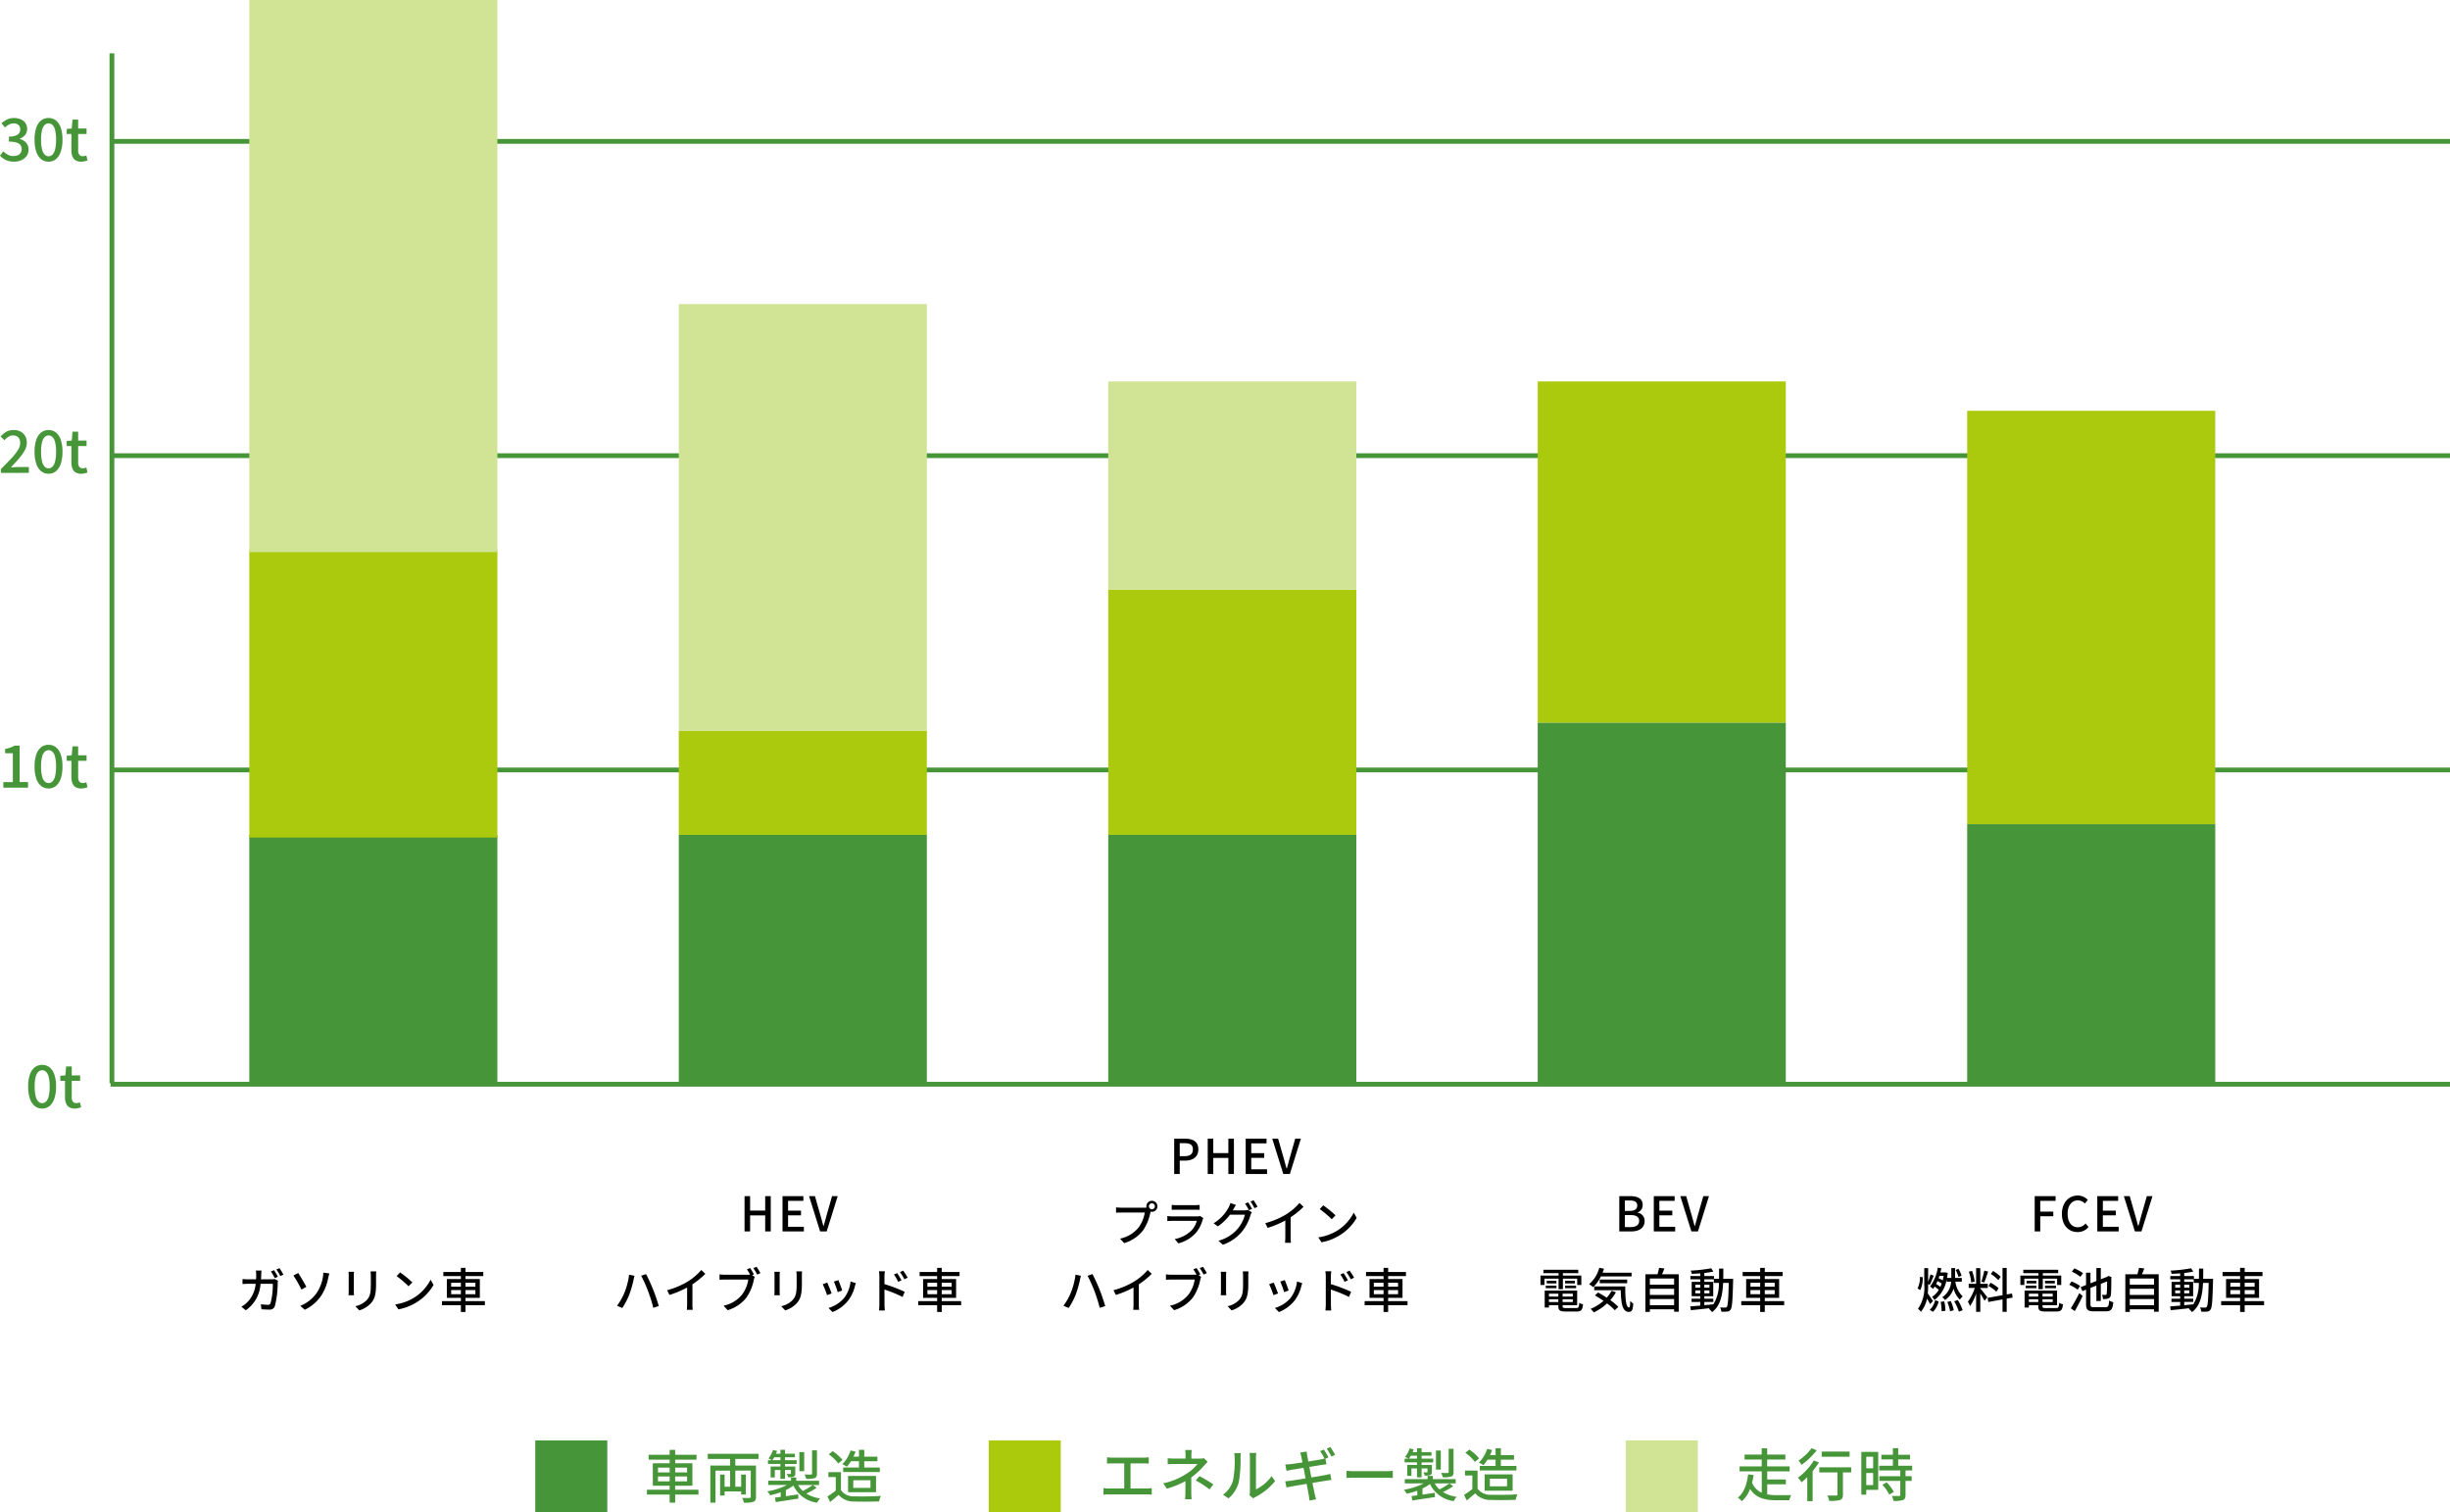 <svg xmlns="http://www.w3.org/2000/svg" width="511.512" height="315.791" viewBox="0 0 511.512 315.791"><defs><style>.a{fill:#479539;}.b{fill:#abca0d;}.c{fill:#d1e395;}.d{fill:#abca0c;}</style></defs><g transform="translate(-384.244 -2905.202)"><g transform="translate(0 -663.673)"><path class="a" d="M13.487,489.357a2.4,2.4,0,0,1-1.563-.533,3.374,3.374,0,0,1-1.01-1.556,7.685,7.685,0,0,1-.355-2.506,7.52,7.52,0,0,1,.355-2.487,3.249,3.249,0,0,1,1.01-1.519,2.456,2.456,0,0,1,1.563-.515,2.411,2.411,0,0,1,1.544.515,3.267,3.267,0,0,1,1,1.519,7.535,7.535,0,0,1,.355,2.487,7.7,7.7,0,0,1-.355,2.506,3.393,3.393,0,0,1-1,1.556,2.357,2.357,0,0,1-1.544.533m0-1.127a1.136,1.136,0,0,0,.809-.343,2.319,2.319,0,0,0,.551-1.1,8.369,8.369,0,0,0,.2-2.022,8.134,8.134,0,0,0-.2-2,2.215,2.215,0,0,0-.551-1.072,1.154,1.154,0,0,0-1.617,0,2.251,2.251,0,0,0-.557,1.072,7.936,7.936,0,0,0-.2,2,8.165,8.165,0,0,0,.2,2.022,2.356,2.356,0,0,0,.557,1.1,1.135,1.135,0,0,0,.809.343" transform="translate(379.565 3310.981)"/><path class="a" d="M25.641,489.62a2.137,2.137,0,0,1-1.206-.3,1.662,1.662,0,0,1-.643-.833,3.578,3.578,0,0,1-.2-1.244v-3.406h-.98v-1.054l1.054-.086.159-1.862H25V482.7h1.752v1.14H25v3.418a1.515,1.515,0,0,0,.233.913.886.886,0,0,0,.76.312,1.514,1.514,0,0,0,.368-.049,2.343,2.343,0,0,0,.343-.11l.258,1.042c-.18.057-.382.114-.607.171a2.908,2.908,0,0,1-.717.086" transform="translate(374.224 3310.718)"/><path class="a" d="M1.254,369.322v-1.164H3.238V362.13H1.621v-.894a7.884,7.884,0,0,0,1.109-.288,4.77,4.77,0,0,0,.864-.4H4.66v7.609H6.412v1.164Z" transform="translate(383.688 3364.013)"/><path class="a" d="M15.885,369.357a2.4,2.4,0,0,1-1.562-.533,3.365,3.365,0,0,1-1.01-1.556,7.684,7.684,0,0,1-.356-2.506,7.519,7.519,0,0,1,.356-2.487,3.24,3.24,0,0,1,1.01-1.519,2.455,2.455,0,0,1,1.562-.515,2.411,2.411,0,0,1,1.544.515,3.266,3.266,0,0,1,1,1.519,7.519,7.519,0,0,1,.356,2.487,7.684,7.684,0,0,1-.356,2.506,3.393,3.393,0,0,1-1,1.556,2.357,2.357,0,0,1-1.544.533m0-1.127a1.136,1.136,0,0,0,.809-.343,2.324,2.324,0,0,0,.551-1.1,8.365,8.365,0,0,0,.2-2.022,8.131,8.131,0,0,0-.2-2,2.22,2.22,0,0,0-.551-1.072,1.154,1.154,0,0,0-1.617,0,2.252,2.252,0,0,0-.558,1.072,7.936,7.936,0,0,0-.2,2,8.165,8.165,0,0,0,.2,2.022,2.356,2.356,0,0,0,.558,1.1,1.133,1.133,0,0,0,.808.343" transform="translate(378.503 3364.15)"/><path class="a" d="M28.039,369.62a2.137,2.137,0,0,1-1.207-.3,1.662,1.662,0,0,1-.643-.833,3.592,3.592,0,0,1-.2-1.244v-3.406h-.98v-1.054l1.054-.086.159-1.862H27.4V362.7h1.753v1.139H27.4v3.418a1.515,1.515,0,0,0,.233.913.888.888,0,0,0,.761.312,1.517,1.517,0,0,0,.368-.049,2.343,2.343,0,0,0,.343-.11l.257,1.041q-.27.086-.606.171a2.91,2.91,0,0,1-.717.086" transform="translate(373.161 3363.887)"/><path class="a" d="M.293,251.185v-.821q1.261-1.237,2.163-2.2a11.241,11.241,0,0,0,1.378-1.74,2.818,2.818,0,0,0,.478-1.464,1.989,1.989,0,0,0-.165-.845,1.22,1.22,0,0,0-.5-.551,1.678,1.678,0,0,0-.852-.2,1.684,1.684,0,0,0-.968.3,4.566,4.566,0,0,0-.809.7l-.8-.784a4.769,4.769,0,0,1,1.22-.992,3.134,3.134,0,0,1,1.538-.355,2.973,2.973,0,0,1,1.434.331,2.358,2.358,0,0,1,.95.925,2.775,2.775,0,0,1,.336,1.391,3.357,3.357,0,0,1-.447,1.617,9.909,9.909,0,0,1-1.206,1.7q-.76.882-1.7,1.862c.237-.025.488-.047.754-.067s.508-.031.729-.031h2.3v1.213Z" transform="translate(384.146 3416.433)"/><path class="a" d="M15.885,251.357a2.4,2.4,0,0,1-1.562-.533,3.365,3.365,0,0,1-1.01-1.556,7.684,7.684,0,0,1-.356-2.506,7.518,7.518,0,0,1,.356-2.487,3.241,3.241,0,0,1,1.01-1.519,2.455,2.455,0,0,1,1.562-.515,2.411,2.411,0,0,1,1.544.515,3.266,3.266,0,0,1,1,1.519,7.518,7.518,0,0,1,.356,2.487,7.684,7.684,0,0,1-.356,2.506,3.393,3.393,0,0,1-1,1.556,2.357,2.357,0,0,1-1.544.533m0-1.127a1.136,1.136,0,0,0,.809-.343,2.324,2.324,0,0,0,.551-1.1,8.364,8.364,0,0,0,.2-2.022,8.13,8.13,0,0,0-.2-2,2.22,2.22,0,0,0-.551-1.072,1.154,1.154,0,0,0-1.617,0,2.251,2.251,0,0,0-.558,1.072,7.936,7.936,0,0,0-.2,2,8.164,8.164,0,0,0,.2,2.022,2.357,2.357,0,0,0,.558,1.1,1.133,1.133,0,0,0,.808.343" transform="translate(378.503 3416.433)"/><path class="a" d="M28.039,251.62a2.138,2.138,0,0,1-1.207-.3,1.662,1.662,0,0,1-.643-.833,3.592,3.592,0,0,1-.2-1.244v-3.406h-.98v-1.054l1.054-.086.159-1.862H27.4V244.7h1.753v1.139H27.4v3.418a1.515,1.515,0,0,0,.233.913.888.888,0,0,0,.761.312,1.519,1.519,0,0,0,.368-.049,2.351,2.351,0,0,0,.343-.11l.257,1.041q-.27.086-.606.172a2.911,2.911,0,0,1-.717.086" transform="translate(373.161 3416.17)"/><path class="a" d="M2.94,134.357a4.191,4.191,0,0,1-1.256-.172,3.546,3.546,0,0,1-.962-.459A4.333,4.333,0,0,1,0,133.107l.686-.907a4.554,4.554,0,0,0,.919.686,2.4,2.4,0,0,0,1.212.294,2.155,2.155,0,0,0,.9-.172,1.385,1.385,0,0,0,.594-.49,1.331,1.331,0,0,0,.214-.76,1.451,1.451,0,0,0-.239-.839,1.554,1.554,0,0,0-.82-.545,5.193,5.193,0,0,0-1.6-.2v-1.054a3.907,3.907,0,0,0,1.4-.2A1.535,1.535,0,0,0,4,128.384a1.317,1.317,0,0,0,.228-.754,1.193,1.193,0,0,0-.368-.925,1.449,1.449,0,0,0-1.017-.337,2.007,2.007,0,0,0-.961.239,3.739,3.739,0,0,0-.84.619l-.735-.882a5.246,5.246,0,0,1,1.176-.79,3.157,3.157,0,0,1,1.409-.312,3.587,3.587,0,0,1,1.434.27,2.249,2.249,0,0,1,.98.778,2.094,2.094,0,0,1,.355,1.231,1.917,1.917,0,0,1-.423,1.268,2.664,2.664,0,0,1-1.133.778v.061a2.734,2.734,0,0,1,.937.417,2.078,2.078,0,0,1,.913,1.789,2.249,2.249,0,0,1-.41,1.36,2.629,2.629,0,0,1-1.1.864,3.723,3.723,0,0,1-1.507.3" transform="translate(384.244 3468.273)"/><path class="a" d="M15.885,134.357a2.4,2.4,0,0,1-1.562-.533,3.365,3.365,0,0,1-1.01-1.556,7.684,7.684,0,0,1-.356-2.506,7.518,7.518,0,0,1,.356-2.487,3.241,3.241,0,0,1,1.01-1.519,2.454,2.454,0,0,1,1.562-.515,2.411,2.411,0,0,1,1.544.515,3.267,3.267,0,0,1,1,1.519,7.518,7.518,0,0,1,.356,2.487,7.684,7.684,0,0,1-.356,2.506,3.393,3.393,0,0,1-1,1.556,2.357,2.357,0,0,1-1.544.533m0-1.127a1.136,1.136,0,0,0,.809-.343,2.324,2.324,0,0,0,.551-1.1,8.364,8.364,0,0,0,.2-2.022,8.131,8.131,0,0,0-.2-2,2.22,2.22,0,0,0-.551-1.072,1.154,1.154,0,0,0-1.617,0,2.251,2.251,0,0,0-.558,1.072,7.937,7.937,0,0,0-.2,2,8.164,8.164,0,0,0,.2,2.022,2.357,2.357,0,0,0,.558,1.1,1.133,1.133,0,0,0,.808.343" transform="translate(378.503 3468.273)"/><path class="a" d="M28.039,134.62a2.137,2.137,0,0,1-1.207-.3,1.662,1.662,0,0,1-.643-.833,3.592,3.592,0,0,1-.2-1.244v-3.406h-.98v-1.054l1.054-.086.159-1.862H27.4V127.7h1.753v1.139H27.4v3.418a1.515,1.515,0,0,0,.233.913.888.888,0,0,0,.761.312,1.517,1.517,0,0,0,.368-.049,2.345,2.345,0,0,0,.343-.11l.257,1.041q-.27.086-.606.172a2.911,2.911,0,0,1-.717.086" transform="translate(373.161 3468.01)"/><path class="a" d="M488.422.5H0v-1H488.422Z" transform="translate(407.334 3795.265)"/><path class="a" d="M488.422.5H0v-1H488.422Z" transform="translate(407.334 3729.641)"/><path class="a" d="M488.422.5H0v-1H488.422Z" transform="translate(407.334 3664.016)"/><path class="a" d="M488.422.5H0v-1H488.422Z" transform="translate(407.334 3598.392)"/><path class="a" d="M.5,215.04h-1V0h1Z" transform="translate(407.613 3580.014)"/><rect class="a" width="51.794" height="51.794" transform="translate(436.294 3743.192)"/><rect class="a" width="51.794" height="51.794" transform="translate(525.959 3743.192)"/><rect class="b" width="51.794" height="60.148" transform="translate(436.294 3683.601)"/><rect class="c" width="51.794" height="115.283" transform="translate(436.294 3568.875)"/><rect class="b" width="51.794" height="21.72" transform="translate(525.959 3721.472)"/><rect class="c" width="51.794" height="89.108" transform="translate(525.959 3632.364)"/><rect class="b" width="51.794" height="51.237" transform="translate(615.624 3691.955)"/><rect class="c" width="51.794" height="43.44" transform="translate(615.624 3648.515)"/><rect class="b" width="51.794" height="71.286" transform="translate(705.289 3648.515)"/><rect class="a" width="51.794" height="75.185" transform="translate(705.289 3719.801)"/><rect class="b" width="51.794" height="86.323" transform="translate(794.953 3654.641)"/><rect class="a" width="51.794" height="54.022" transform="translate(794.953 3740.964)"/><rect class="a" width="51.794" height="51.794" transform="translate(615.624 3743.192)"/></g><path d="M7.6-7.91l-.65.27a12.027,12.027,0,0,1,.8,1.38l.66-.28A14.491,14.491,0,0,0,7.6-7.91Zm1.13-.42-.64.27a9.367,9.367,0,0,1,.82,1.37l.65-.28A12.4,12.4,0,0,0,8.73-8.33Zm-3.75.5H3.81a6.64,6.64,0,0,1,.07.87q0,.51-.03.96H2.24c-.39,0-.84-.03-1.22-.07v1.05c.38-.03.85-.04,1.22-.04H3.76A6.216,6.216,0,0,1,1.93-1.13,5.336,5.336,0,0,1,.78-.29L1.7.46A7.172,7.172,0,0,0,4.78-5.06H7.34a14.465,14.465,0,0,1-.47,4.04.528.528,0,0,1-.57.34A11.449,11.449,0,0,1,4.85-.8L4.97.25C5.48.28,6.06.32,6.6.32A1.115,1.115,0,0,0,7.76-.36a19.466,19.466,0,0,0,.6-4.85c.01-.13.04-.34.07-.51l-.7-.34A4.547,4.547,0,0,1,7.04-6H4.88c.02-.31.04-.64.05-.98C4.94-7.22,4.96-7.59,4.98-7.83Zm8.1,7.37.94.81a8.583,8.583,0,0,0,3.52-3.08,10.241,10.241,0,0,0,1.37-3.55c.05-.22.15-.63.24-.95L17.89-7.4a5.68,5.68,0,0,1-.1.98,8.3,8.3,0,0,1-1.22,3.16A7.63,7.63,0,0,1,13.08-.46Zm-.43-6.86-1.01.52a22.9,22.9,0,0,1,1.68,2.94l1.03-.58C13.99-5.11,13.11-6.64,12.65-7.32Zm16.29-.34H27.75a7.732,7.732,0,0,1,.06.92v1.72c0,1.75-.13,2.53-.83,3.33a4.664,4.664,0,0,1-2.4,1.3l.83.87A5.461,5.461,0,0,0,27.8-.98c.74-.84,1.1-1.69,1.1-3.98V-6.74C28.9-7.1,28.92-7.4,28.94-7.66Zm-4.64.08H23.15a6.459,6.459,0,0,1,.04.74v3.35c0,.29-.03.64-.04.81H24.3c-.02-.2-.04-.55-.04-.81V-6.84C24.26-7.12,24.28-7.37,24.3-7.58Zm9.62.13-.73.78a21.69,21.69,0,0,1,2.5,2.12l.79-.81A20.984,20.984,0,0,0,33.92-7.45ZM32.89-.76,33.56.27a11.026,11.026,0,0,0,3.83-1.49A10.225,10.225,0,0,0,40.9-4.84l-.61-1.09a9.521,9.521,0,0,1-3.47,3.77A10.391,10.391,0,0,1,32.89-.76ZM44.58-2.9v-.85h2.03v.85Zm0-2.39h2.03v.83H44.58Zm5.06,0v.83H47.57v-.83Zm0,2.39H47.57v-.85h2.07Zm1.98,1.45H47.57v-.69h3V-6.06h-3v-.62h3.72v-.85H47.57v-.86h-.96v.86H42.95v.85h3.66v.62H43.68v3.92h2.93v.69H42.66v.84h3.95V.81h.96V-.61h4.05Z" transform="translate(433.856 3178.327)"/><path d="M-9.23,0h1.16V-3.35h3.15V0h1.16V-7.37H-4.92v3.01H-8.07V-7.37H-9.23ZM-1.3,0H3.16V-.98H-.14V-3.36h2.7v-.98H-.14V-6.39H3.05v-.98H-1.3ZM6.55,0H7.92l2.3-7.37H9.04L7.95-3.55c-.24.84-.41,1.56-.67,2.41H7.23c-.25-.85-.42-1.57-.67-2.41L5.47-7.37H4.24ZM-34.3,12.78a13.065,13.065,0,0,1-1.55,2.74l1.09.46a14.3,14.3,0,0,0,1.47-2.8,22.815,22.815,0,0,0,.89-3.07c.04-.22.13-.6.2-.85l-1.13-.23A15.208,15.208,0,0,1-34.3,12.78Zm4.93-.31a29.753,29.753,0,0,1,1.09,3.48l1.15-.37c-.27-.95-.8-2.51-1.19-3.46-.4-1.01-1.06-2.46-1.47-3.21l-1.03.34A26.68,26.68,0,0,1-29.37,12.47Zm3.97-.2.49.99a20.46,20.46,0,0,0,3.69-1.55v3.48a11.588,11.588,0,0,1-.06,1.18h1.24a7.52,7.52,0,0,1-.07-1.18V11.04a16.869,16.869,0,0,0,2.69-2.19l-.84-.8a12.344,12.344,0,0,1-2.78,2.38A16.513,16.513,0,0,1-25.4,12.27ZM-8.06,7.64l-.67.27c.21.32.47.74.66,1.11a3.621,3.621,0,0,1-.45.02h-4.84c-.33,0-.8-.04-1.09-.07v1.12c.26-.02.66-.04,1.08-.04h4.92A7,7,0,0,1-9.7,13.12a6.677,6.677,0,0,1-3.91,2.38l.86.94a7.778,7.778,0,0,0,3.97-2.71,10.012,10.012,0,0,0,1.5-3.67,3.038,3.038,0,0,1,.18-.58l-.55-.36.38-.16A14.845,14.845,0,0,0-8.06,7.64Zm1.34-.26-.68.28A9.934,9.934,0,0,1-6.59,9l.68-.3C-6.11,8.33-6.48,7.73-6.72,7.38Zm9.5.96H1.59a7.732,7.732,0,0,1,.06.92v1.72c0,1.75-.13,2.53-.83,3.33a4.664,4.664,0,0,1-2.4,1.3l.83.87a5.461,5.461,0,0,0,2.39-1.46c.74-.84,1.1-1.69,1.1-3.98V9.26C2.74,8.9,2.76,8.6,2.78,8.34Zm-4.64.08H-3.01a6.459,6.459,0,0,1,.04.74v3.35c0,.29-.03.64-.04.81h1.15c-.02-.2-.04-.55-.04-.81V9.16C-1.9,8.88-1.88,8.63-1.86,8.42Zm12.22,1.74-.94.31a18.289,18.289,0,0,1,.8,2.2l.94-.34C11.03,11.89,10.54,10.58,10.36,10.16Zm3.65.64-1.1-.35a6.941,6.941,0,0,1-1.33,3.42A6.815,6.815,0,0,1,8.3,15.98l.83.85a7.749,7.749,0,0,0,3.29-2.42,8.016,8.016,0,0,0,1.4-3.02C13.86,11.23,13.92,11.05,14.01,10.8Zm-5.98-.12-.94.34A20.423,20.423,0,0,1,8,13.3l.95-.35C8.76,12.4,8.26,11.14,8.03,10.68ZM22.63,8.7l-.67.29a9.111,9.111,0,0,1,.88,1.53l.7-.31A12.329,12.329,0,0,0,22.63,8.7Zm1.26-.52-.67.31a9.993,9.993,0,0,1,.92,1.5l.69-.34A14.848,14.848,0,0,0,23.89,8.18Zm-4.97,7.04a10.6,10.6,0,0,1-.08,1.28h1.22c-.04-.36-.07-.97-.07-1.28,0-.33,0-1.71-.01-3.09a27.944,27.944,0,0,1,3.79,1.55l.44-1.08A32.394,32.394,0,0,0,19.98,11V9.44c0-.36.05-.79.08-1.12H18.83a7.142,7.142,0,0,1,.09,1.12ZM28.95,13.1v-.85h2.03v.85Zm0-2.39h2.03v.83H28.95Zm5.06,0v.83H31.94v-.83Zm0,2.39H31.94v-.85h2.07Zm1.98,1.45H31.94v-.69h3V9.94h-3V9.32h3.72V8.47H31.94V7.61h-.96v.86H27.32v.85h3.66v.62H28.05v3.92h2.93v.69H27.03v.84h3.95v1.42h.96V15.39h4.05Z" transform="translate(548.92 3162.327)"/><path d="M-8.865,0H-6.4c1.63,0,2.82-.7,2.82-2.16a1.69,1.69,0,0,0-1.45-1.75v-.05a1.637,1.637,0,0,0,1.05-1.59c0-1.33-1.09-1.82-2.6-1.82h-2.28ZM-7.7-4.29V-6.46h1.02c1.04,0,1.56.29,1.56,1.06,0,.69-.47,1.11-1.59,1.11Zm0,3.38V-3.42h1.17c1.17,0,1.81.37,1.81,1.2,0,.9-.66,1.31-1.81,1.31Zm6.04.91H2.8V-.98h-3.3V-3.36h2.7v-.98h-2.7V-6.39h3.19v-.98h-4.35Zm7.85,0h1.37l2.3-7.37H8.675L7.585-3.55c-.24.84-.41,1.56-.67,2.41h-.05c-.25-.85-.42-1.57-.67-2.41L5.1-7.37H3.875ZM-21.54,12.05h.9V9.86h2.99v1.32h.86V9.22h-3.85V8.71h3.21V8h-7.28v.71h3.17v.51h-3.78v1.96h.83V9.86h2.95Zm1.36-.2h2.3v-.54h-2.3Zm0-1.54v.54h2.05v-.54Zm-4.04,1.54h2.24v-.54h-2.24Zm.2-1.54v.54h2.03v-.54Zm.47,4.43v-.57h1.96v.57ZM-21.59,13v.59h-1.96V13Zm3.02.59H-20.7V13h2.13Zm-2.13,1.15v-.57h2.13v.57Zm.74,1.26c-.62,0-.74-.06-.74-.41V15.4h3.04V12.35h-6.78v3.53h.89V15.4h1.96v.19c0,.9.34,1.13,1.57,1.13h2.19c1.01,0,1.28-.31,1.4-1.52a1.94,1.94,0,0,1-.79-.3c-.06.93-.16,1.1-.66,1.1ZM-6.3,9.4V8.62h-6.05c.1-.27.2-.55.29-.83l-.98-.21a6.844,6.844,0,0,1-2.13,3.44,6.9,6.9,0,0,1,.86.6,7.591,7.591,0,0,0,1.6-2.22Zm-.92,1.41v-.76h-5.73v.76Zm-3.25,1.58a7.227,7.227,0,0,1-1.02,1.44c-.6-.4-1.23-.77-1.8-1.08l-.67.61c.58.33,1.2.72,1.8,1.13a9.5,9.5,0,0,1-2.7,1.68,5.125,5.125,0,0,1,.68.73,10.843,10.843,0,0,0,2.76-1.87A12.354,12.354,0,0,1-9.8,16.45l.74-.7a12.5,12.5,0,0,0-1.68-1.41,9.269,9.269,0,0,0,1.17-1.65Zm-3.63-.91v.79h5.54c.06,2.64.3,4.52,1.69,4.53.66-.01.85-.49.92-1.73a4.7,4.7,0,0,1-.63-.57c-.01.82-.06,1.37-.24,1.38-.67,0-.81-1.91-.8-4.4ZM-2.48,15.4V14.11H2.58V15.4Zm5.06-3.43v1.28H-2.48V11.97Zm0-2.14v1.28H-2.48V9.83ZM.06,8.94c.17-.36.33-.79.49-1.21L-.56,7.6A10.871,10.871,0,0,1-.89,8.94H-3.41V16.8h.93v-.54H2.58v.5h.98V8.94Zm8.83,5.78h1.88v-.68H8.89v-.51h1.86V10.52H8.89V10h1.98v.75h1.06a8.075,8.075,0,0,1-1.15,4.46c-.63.07-1.27.13-1.89.19Zm-1.88-1.8v-.61H8.04v.61Zm2.95-.61v.61H8.89v-.61Zm-1.07-.57v-.61H9.96v.61Zm-1.88-.61H8.04v.61H7.01Zm5.83-1.24c.01-.68.02-1.4.02-2.14h-.89c0,.75,0,1.46-.01,2.14H10.91V9.31H8.89V8.67c.69-.07,1.35-.17,1.88-.28l-.44-.7a31.107,31.107,0,0,1-4.29.49,2.768,2.768,0,0,1,.22.67c.56-.02,1.17-.05,1.78-.1v.56H5.98V10H8.04v.52H6.25v3.01H8.04v.51H6.22v.68H8.04v.76c-.79.07-1.51.13-2.09.17l.12.79c1.07-.1,2.51-.25,3.95-.42a2.2,2.2,0,0,1-.18.14,3.127,3.127,0,0,1,.67.69c1.72-1.32,2.17-3.44,2.3-6.1h1.18c-.08,3.44-.18,4.71-.4,4.99a.379.379,0,0,1-.36.16c-.18,0-.59,0-1.05-.04a2.459,2.459,0,0,1,.26.88,7,7,0,0,0,1.23-.01.883.883,0,0,0,.71-.43c.32-.43.41-1.85.52-5.98,0-.11.01-.43.01-.43Zm5.68,3.21v-.85h2.03v.85Zm0-2.39h2.03v.83H18.52Zm5.06,0v.83H21.51v-.83Zm0,2.39H21.51v-.85h2.07Zm1.98,1.45H21.51v-.69h3V9.94h-3V9.32h3.72V8.47H21.51V7.61h-.96v.86H16.89v.85h3.66v.62H17.62v3.92h2.93v.69H16.6v.84h3.95v1.42h.96V15.39h4.05Z" transform="translate(731.185 3162.327)"/><path d="M-11.8,0h1.16V-3.17h2.72v-.97h-2.72V-6.39h3.2v-.98H-11.8Zm8.95.13A2.906,2.906,0,0,0-.56-.93l-.62-.73a2.129,2.129,0,0,1-1.63.78c-1.3,0-2.12-1.07-2.12-2.82,0-1.73.88-2.79,2.15-2.79a1.958,1.958,0,0,1,1.44.66l.63-.74A2.836,2.836,0,0,0-2.8-7.5c-1.86,0-3.32,1.44-3.32,3.84S-4.7.13-2.85.13ZM1.27,0H5.73V-.98H2.43V-3.36h2.7v-.98H2.43V-6.39H5.62v-.98H1.27ZM9.12,0h1.37l2.3-7.37H11.61L10.52-3.55c-.24.84-.41,1.56-.67,2.41H9.8c-.25-.85-.42-1.57-.67-2.41L8.04-7.37H6.81ZM-27.07,9.25a6.58,6.58,0,0,0-.64-1.44l-.6.23a7.01,7.01,0,0,1,.6,1.47Zm-3.74.04c-.06.32-.12.63-.2.92a6.159,6.159,0,0,0-.85-.44c.06-.16.11-.32.16-.48Zm-1.57,1.68a5.5,5.5,0,0,0,.28-.6,6,6,0,0,1,.88.51c-.09.25-.19.48-.29.7A7.409,7.409,0,0,0-32.38,10.97Zm2.21-.49h.92a4.184,4.184,0,0,1-1.85,3.26,3.184,3.184,0,0,1,.58.58,4.645,4.645,0,0,0,1.79-2.39,4.876,4.876,0,0,0,1.3,2.31,3.526,3.526,0,0,1,.6-.68,5.067,5.067,0,0,1-1.53-3.08h1.34V9.71h-1.4V7.65h-.79V9.71h-.91c.07-.33.12-.67.17-1.03l-.49-.15-.14.03h-.91c.07-.28.14-.58.2-.87l-.75-.13a8.594,8.594,0,0,1-1.61,3.94,3.556,3.556,0,0,1,.63.5,5.782,5.782,0,0,0,.33-.48,7.142,7.142,0,0,1,.86.66,4.317,4.317,0,0,1-1.41,1.49,2.329,2.329,0,0,1,.52.65,6.851,6.851,0,0,0,2.55-4.36Zm-5.59-1a5.21,5.21,0,0,1-.49,2.42l.55.35a5.6,5.6,0,0,0,.52-2.69Zm2.73,5.05c-.16-.24-.8-1.18-1.09-1.59.06-.62.07-1.25.07-1.87V11l.33.15c.27-.49.56-1.28.84-1.91l-.69-.26c-.11.45-.3,1.06-.48,1.56V7.66h-.81v3.42a7.748,7.748,0,0,1-1.31,5.08,2.991,2.991,0,0,1,.61.62,6.23,6.23,0,0,0,1.28-2.76c.24.41.49.85.63,1.14Zm.01,2.25a4.792,4.792,0,0,0,1.17-2.16l-.73-.26a4.069,4.069,0,0,1-1.14,2.02Zm1.59-2.08a10.115,10.115,0,0,1,.19,1.96l.8-.1a9.353,9.353,0,0,0-.24-1.96Zm1.38.03a8.249,8.249,0,0,1,.58,1.94l.77-.22a8.254,8.254,0,0,0-.63-1.92Zm1.44-.15a9.722,9.722,0,0,1,.97,2.16l.8-.29a9.278,9.278,0,0,0-1.02-2.13Zm9.7-5.12a8.067,8.067,0,0,0-1.58-1.21l-.47.63a7.237,7.237,0,0,1,1.56,1.29Zm-.43,2.38a8.363,8.363,0,0,0-1.67-1.13l-.44.67a7.664,7.664,0,0,1,1.65,1.21Zm-2.99-3.65a17.7,17.7,0,0,1-.61,2.28l.6.19c.25-.58.56-1.51.81-2.29Zm-2,2.27a10.2,10.2,0,0,0-.55-2.23l-.67.17a9.749,9.749,0,0,1,.5,2.26Zm1.17,1.34h1.56v-.87h-1.56V7.66h-.87v3.27h-1.55v.87h1.27a9.882,9.882,0,0,1-1.44,2.87,4.974,4.974,0,0,1,.45.93,10.387,10.387,0,0,0,1.27-2.65v3.83h.87V12.96c.33.53.71,1.16.88,1.52l.59-.73c-.21-.3-1.17-1.52-1.47-1.84Zm6.75,2.01-.13-.85-1.11.19V7.62h-.87v5.69l-3.11.56.15.86,2.96-.54v2.6h.87V14.03Zm5.4-1.76h.9V9.86h2.99v1.32h.86V9.22h-3.85V8.71H-6.9V8h-7.28v.71h3.17v.51h-3.78v1.96h.83V9.86h2.95Zm1.36-.2h2.3v-.54h-2.3Zm0-1.54v.54H-7.6v-.54Zm-4.04,1.54h2.24v-.54h-2.24Zm.2-1.54v.54h2.03v-.54Zm.47,4.43v-.57h1.96v.57ZM-11.06,13v.59h-1.96V13Zm3.02.59h-2.13V13h2.13Zm-2.13,1.15v-.57h2.13v.57ZM-9.43,16c-.62,0-.74-.06-.74-.41V15.4h3.04V12.35h-6.78v3.53h.89V15.4h1.96v.19c0,.9.34,1.13,1.57,1.13H-7.3c1.01,0,1.28-.31,1.4-1.52a1.94,1.94,0,0,1-.79-.3c-.06.93-.16,1.1-.66,1.1Zm7.72-7.29a9.164,9.164,0,0,0-1.83-1l-.51.7A7.7,7.7,0,0,1-2.26,9.48Zm-.61,2.68a8.707,8.707,0,0,0-1.78-.95l-.49.69a9.188,9.188,0,0,1,1.76,1.03Zm-1.12,5.24c.55-.94,1.17-2.13,1.65-3.16l-.7-.59a31.735,31.735,0,0,1-1.77,3.16Zm4.08-.81c-.68,0-.8-.11-.8-.69V11.79l1.24-.48v3.21H2V10.95l1.31-.52A24.257,24.257,0,0,1,3.23,13c-.06.22-.14.26-.3.26-.12,0-.44,0-.69-.02a3.071,3.071,0,0,1,.22.88,3.481,3.481,0,0,0,1.07-.11.851.851,0,0,0,.57-.8c.07-.42.09-1.75.1-3.53l.04-.15-.66-.25-.16.13-.07.05L2,9.99V7.64H1.08v2.71l-1.24.48V8.61h-.92v2.58l-1.13.44.37.83.76-.31v2.97c0,1.24.37,1.56,1.67,1.56H3.03c1.16,0,1.44-.48,1.58-1.9a2.836,2.836,0,0,1-.86-.37c-.08,1.15-.19,1.41-.78,1.41Zm7.41-.42V14.11h5.06V15.4Zm5.06-3.43v1.28H8.05V11.97Zm0-2.14v1.28H8.05V9.83Zm-2.52-.89c.17-.36.33-.79.49-1.21L9.97,7.6a10.871,10.871,0,0,1-.33,1.34H7.12V16.8h.93v-.54h5.06v.5h.98V8.94Zm8.83,5.78H21.3v-.68H19.42v-.51h1.86V10.52H19.42V10H21.4v.75h1.06a8.075,8.075,0,0,1-1.15,4.46c-.63.07-1.27.13-1.89.19Zm-1.88-1.8v-.61h1.03v.61Zm2.95-.61v.61H19.42v-.61Zm-1.07-.57v-.61h1.07v.61Zm-1.88-.61h1.03v.61H17.54Zm5.83-1.24c.01-.68.02-1.4.02-2.14H22.5c0,.75,0,1.46-.01,2.14H21.44V9.31H19.42V8.67c.69-.07,1.35-.17,1.88-.28l-.44-.7a31.107,31.107,0,0,1-4.29.49,2.768,2.768,0,0,1,.22.67c.56-.02,1.17-.05,1.78-.1v.56H16.51V10h2.06v.52H16.78v3.01h1.79v.51H16.75v.68h1.82v.76c-.79.07-1.51.13-2.09.17l.12.79c1.07-.1,2.51-.25,3.95-.42a2.2,2.2,0,0,1-.18.14,3.127,3.127,0,0,1,.67.69c1.72-1.32,2.17-3.44,2.3-6.1h1.18c-.08,3.44-.18,4.71-.4,4.99a.379.379,0,0,1-.36.16c-.18,0-.59,0-1.05-.04a2.459,2.459,0,0,1,.26.88,7,7,0,0,0,1.23-.01.883.883,0,0,0,.71-.43c.32-.43.41-1.85.52-5.98,0-.11.01-.43.01-.43Zm5.68,3.21v-.85h2.03v.85Zm0-2.39h2.03v.83H29.05Zm5.06,0v.83H32.04v-.83Zm0,2.39H32.04v-.85h2.07Zm1.98,1.45H32.04v-.69h3V9.94h-3V9.32h3.72V8.47H32.04V7.61h-.96v.86H27.42v.85h3.66v.62H28.15v3.92h2.93v.69H27.13v.84h3.95v1.42h.96V15.39h4.05Z" transform="translate(820.85 3162.327)"/><path d="M-12.73,0h1.16V-2.79h1.11c1.6,0,2.77-.74,2.77-2.35,0-1.66-1.17-2.23-2.81-2.23h-2.23Zm1.16-3.72V-6.43h.96c1.17,0,1.78.32,1.78,1.29s-.56,1.42-1.74,1.42ZM-5.73,0h1.16V-3.35h3.15V0H-.26V-7.37H-1.42v3.01H-4.57V-7.37H-5.73ZM2.2,0H6.66V-.98H3.36V-3.36h2.7v-.98H3.36V-6.39H6.55v-.98H2.2Zm7.85,0h1.37l2.3-7.37H12.54L11.45-3.55c-.24.84-.41,1.56-.67,2.41h-.05c-.25-.85-.42-1.57-.67-2.41L8.97-7.37H7.74ZM-18.01,6.75a.632.632,0,0,1,.62-.63.64.64,0,0,1,.63.63.632.632,0,0,1-.63.62A.623.623,0,0,1-18.01,6.75Zm-.53,0a1.241,1.241,0,0,0,.03.27,3.4,3.4,0,0,1-.43.02h-4.85c-.33,0-.8-.04-1.08-.07V8.09c.26-.02.66-.04,1.08-.04h4.92a7.246,7.246,0,0,1-1.25,3.07,6.71,6.71,0,0,1-3.91,2.38l.86.94a7.778,7.778,0,0,0,3.97-2.71,10.188,10.188,0,0,0,1.5-3.67c.01-.06.03-.13.04-.19a1.241,1.241,0,0,0,.27.03,1.152,1.152,0,0,0,1.16-1.15A1.159,1.159,0,0,0-17.39,5.6,1.15,1.15,0,0,0-18.54,6.75Zm5.29-.29V7.49c.28-.02.64-.03.96-.03h3.88c.34,0,.74.01.99.03V6.46a9.553,9.553,0,0,1-.98.05h-3.89A9.148,9.148,0,0,1-13.25,6.46Zm6.62,2.75-.71-.44a1.984,1.984,0,0,1-.64.09H-13.1c-.29,0-.67-.03-1.06-.07V9.83c.38-.03.82-.04,1.06-.04h5.09a4.713,4.713,0,0,1-1.11,2,6.728,6.728,0,0,1-3.5,1.8l.78.9a7.389,7.389,0,0,0,3.58-2.13,7.076,7.076,0,0,0,1.47-2.8A1.756,1.756,0,0,1-6.63,9.21ZM2.71,5.92l-.64.27a11.936,11.936,0,0,1,.79,1.38l.66-.28A14.491,14.491,0,0,0,2.71,5.92Zm1.13-.43-.64.27a10.036,10.036,0,0,1,.82,1.38l.65-.29A11.821,11.821,0,0,0,3.84,5.49ZM.17,6.46-.99,6.08a4.685,4.685,0,0,1-.37.9A8.553,8.553,0,0,1-4.5,10.29l.88.65A10.36,10.36,0,0,0-1.09,8.5H2.04A7.509,7.509,0,0,1,.52,11.45a8,8,0,0,1-4.01,2.49l.93.84a9.091,9.091,0,0,0,4-2.77A9.9,9.9,0,0,0,3.2,8.61,3.422,3.422,0,0,1,3.48,8l-.82-.5a2.67,2.67,0,0,1-.75.1H-.5c.06-.09.1-.17.15-.26C-.24,7.14-.03,6.76.17,6.46Zm6.12,3.81.49.99a20.46,20.46,0,0,0,3.69-1.55v3.48a11.588,11.588,0,0,1-.06,1.18h1.24a7.52,7.52,0,0,1-.07-1.18V9.04a16.869,16.869,0,0,0,2.69-2.19l-.84-.8a12.344,12.344,0,0,1-2.78,2.38A16.513,16.513,0,0,1,6.29,10.27Zm12.1-3.72-.73.78a21.69,21.69,0,0,1,2.5,2.12l.79-.81A20.984,20.984,0,0,0,18.39,6.55Zm-1.03,6.69.67,1.03a11.026,11.026,0,0,0,3.83-1.49,10.225,10.225,0,0,0,3.51-3.62l-.61-1.09a9.521,9.521,0,0,1-3.47,3.77A10.391,10.391,0,0,1,17.36,13.24ZM-34.3,24.78a13.065,13.065,0,0,1-1.55,2.74l1.09.46a14.3,14.3,0,0,0,1.47-2.8,22.815,22.815,0,0,0,.89-3.07c.04-.22.13-.6.2-.85l-1.13-.23A15.208,15.208,0,0,1-34.3,24.78Zm4.93-.31a29.753,29.753,0,0,1,1.09,3.48l1.15-.37c-.27-.95-.8-2.51-1.19-3.46-.4-1.01-1.06-2.46-1.47-3.21l-1.03.34A26.68,26.68,0,0,1-29.37,24.47Zm3.97-.2.49.99a20.46,20.46,0,0,0,3.69-1.55v3.48a11.588,11.588,0,0,1-.06,1.18h1.24a7.52,7.52,0,0,1-.07-1.18V23.04a16.869,16.869,0,0,0,2.69-2.19l-.84-.8a12.344,12.344,0,0,1-2.78,2.38A16.513,16.513,0,0,1-25.4,24.27Zm17.34-4.63-.67.27c.21.32.47.74.66,1.11a3.621,3.621,0,0,1-.45.02h-4.84c-.33,0-.8-.04-1.09-.07v1.12c.26-.02.66-.04,1.08-.04h4.92A7,7,0,0,1-9.7,25.12a6.677,6.677,0,0,1-3.91,2.38l.86.94a7.778,7.778,0,0,0,3.97-2.71,10.012,10.012,0,0,0,1.5-3.67,3.038,3.038,0,0,1,.18-.58l-.55-.36.38-.16A14.845,14.845,0,0,0-8.06,19.64Zm1.34-.26-.68.28A9.934,9.934,0,0,1-6.59,21l.68-.3C-6.11,20.33-6.48,19.73-6.72,19.38Zm9.5.96H1.59a7.732,7.732,0,0,1,.06.92v1.72c0,1.75-.13,2.53-.83,3.33a4.664,4.664,0,0,1-2.4,1.3l.83.87a5.461,5.461,0,0,0,2.39-1.46c.74-.84,1.1-1.69,1.1-3.98V21.26C2.74,20.9,2.76,20.6,2.78,20.34Zm-4.64.08H-3.01a6.459,6.459,0,0,1,.04.74v3.35c0,.29-.03.64-.04.81h1.15c-.02-.2-.04-.55-.04-.81V21.16C-1.9,20.88-1.88,20.63-1.86,20.42Zm12.22,1.74-.94.31a18.289,18.289,0,0,1,.8,2.2l.94-.34C11.03,23.89,10.54,22.58,10.36,22.16Zm3.65.64-1.1-.35a6.941,6.941,0,0,1-1.33,3.42A6.815,6.815,0,0,1,8.3,27.98l.83.85a7.749,7.749,0,0,0,3.29-2.42,8.016,8.016,0,0,0,1.4-3.02C13.86,23.23,13.92,23.05,14.01,22.8Zm-5.98-.12-.94.34A20.423,20.423,0,0,1,8,25.3l.95-.35C8.76,24.4,8.26,23.14,8.03,22.68Zm14.6-1.98-.67.29a9.111,9.111,0,0,1,.88,1.53l.7-.31A12.328,12.328,0,0,0,22.63,20.7Zm1.26-.52-.67.31a9.993,9.993,0,0,1,.92,1.5l.69-.34A14.848,14.848,0,0,0,23.89,20.18Zm-4.97,7.04a10.6,10.6,0,0,1-.08,1.28h1.22c-.04-.36-.07-.97-.07-1.28,0-.33,0-1.71-.01-3.09a27.944,27.944,0,0,1,3.79,1.55l.44-1.08A32.394,32.394,0,0,0,19.98,23V21.44c0-.36.05-.79.08-1.12H18.83a7.142,7.142,0,0,1,.09,1.12ZM28.95,25.1v-.85h2.03v.85Zm0-2.39h2.03v.83H28.95Zm5.06,0v.83H31.94v-.83Zm0,2.39H31.94v-.85h2.07Zm1.98,1.45H31.94v-.69h3V21.94h-3v-.62h3.72v-.85H31.94v-.86h-.96v.86H27.32v.85h3.66v.62H28.05v3.92h2.93v.69H27.03v.84h3.95v1.42h.96V27.39h4.05Z" transform="translate(642.122 3150.327)"/><g transform="translate(88.665 -327.334)"><rect class="a" width="15.037" height="15.037" transform="translate(407.334 3533.29)"/><rect class="d" width="15.037" height="15.037" transform="translate(502.011 3533.29)"/><rect class="c" width="15.037" height="15.037" transform="translate(635.011 3533.29)"/><path class="a" d="M2.952-3.48V-4.5H5.388v1.02Zm0-2.868H5.388v1H2.952Zm6.072,0v1H6.54v-1Zm0,2.868H6.54V-4.5H9.024ZM11.4-1.74H6.54v-.828h3.6v-4.7H6.54v-.744H11v-1.02H6.54v-1.032H5.388v1.032H1v1.02H5.388v.744H1.872v4.7H5.388v.828H.648V-.732h4.74v1.7H6.54v-1.7H11.4ZM23.952-8.16V-9.24H13.344v1.08h4.668v1.38H13.884V.96h1.08V-5.724h3.048v3.36H16.86V-4.9h-.936V-.528h.936V-1.38h3.456v.636H21.3V-4.9h-.984v2.532H19.1v-3.36H22.32v5.46c0,.18-.072.24-.264.252S21.18,0,20.52-.036a4.2,4.2,0,0,1,.372,1,5.707,5.707,0,0,0,1.98-.18c.408-.156.54-.456.54-1.032V-6.78H19.1V-8.16Zm12.192-1.8h-1.02V-5.1c0,.132-.048.18-.216.192s-.756.012-1.356-.012a3.853,3.853,0,0,1,.348.912,5.616,5.616,0,0,0,1.764-.156c.372-.156.48-.4.48-.924ZM33.48-9.6H32.472v3.984H33.48ZM26.82-7.9a6.786,6.786,0,0,0,.4-.612h1.3V-7.9Zm1.692,1.32h-2.04V-4.3h.876v-1.56h1.164V-4h.96v-1.86h1.236v.708c0,.084-.024.108-.132.12s-.384,0-.732-.012a3.439,3.439,0,0,1,.288.684,3.03,3.03,0,0,0,1.152-.12c.276-.12.336-.3.336-.684V-6.576H29.472v-.54H31.9V-7.9H29.472v-.612h2.064v-.744H29.472v-.816h-.96v.816h-.924c.084-.192.156-.384.228-.576l-.852-.216a5.15,5.15,0,0,1-.948,1.776,4.91,4.91,0,0,1,.7.372H25.92v.78h2.592ZM35.28-2.724A15.819,15.819,0,0,1,33.2-1.476a4.712,4.712,0,0,1-.984-1.248h4.368v-.888H31.824V-4.3h-1.1v.684H25.968v.888H29.88A13.478,13.478,0,0,1,25.764-1.4a3.858,3.858,0,0,1,.6.816,14.8,14.8,0,0,0,2.208-.624V-.24c-.444.06-.852.12-1.2.156L27.54.84C28.812.648,30.588.372,32.268.12L32.22-.768c-.864.132-1.752.264-2.568.384V-1.668A8.921,8.921,0,0,0,31.224-2.6,6.425,6.425,0,0,0,36.18.972,2.9,2.9,0,0,1,36.8.084a7.564,7.564,0,0,1-2.88-1.02,12.846,12.846,0,0,0,2.16-1.212ZM44.916-7.68v1.3h-3.3v.948h7.656v-.948H46.02v-1.3h2.748v-.96H46.02v-1.428h-1.1V-8.64H43.764A10.24,10.24,0,0,0,44.2-9.7l-1.044-.228a6.984,6.984,0,0,1-1.716,2.856,6.072,6.072,0,0,1,.948.54,8.2,8.2,0,0,0,.852-1.152ZM43.728-3.72h3.588v1.6H43.728ZM48.48-1.212V-4.62H42.636v3.408Zm-7-6.744a9.423,9.423,0,0,0-2.052-1.836L38.6-9.12a9.015,9.015,0,0,1,2,1.9ZM41.16-5.412H38.532V-4.38h1.536v2.82a18.089,18.089,0,0,1-1.74,1.236L38.9.828c.624-.516,1.2-1,1.764-1.488A4.109,4.109,0,0,0,43.98.72C45.348.78,47.76.756,49.116.7a5.083,5.083,0,0,1,.372-1.14c-1.5.1-4.164.132-5.5.084A3.263,3.263,0,0,1,41.16-1.62Z" transform="translate(430 3545.327)"/><path class="a" d="M6.54-2.544h3.888V-3.552H6.54V-5.244h4.68V-6.276H6.528v-1.44h3.8V-8.748h-3.8v-1.308H5.388v1.308H1.812v1.032H5.388v1.44H.768v1.032H5.4V-.78A3.926,3.926,0,0,1,3.372-2.868a15.992,15.992,0,0,0,.336-1.608L2.544-4.62C2.364-2.9,1.8-.84.408.24a5.392,5.392,0,0,1,.828.732A5.908,5.908,0,0,0,2.964-1.584C4.188.372,6.108.792,8.58.792h2.568a4.321,4.321,0,0,1,.4-1.08c-.588.012-2.46.024-2.916.012A10.594,10.594,0,0,1,6.54-.444Zm17.2-6.828h-5.82V-8.3h5.82ZM15.8-10.08A10.858,10.858,0,0,1,13.068-7.5a5.1,5.1,0,0,1,.636.9,15.837,15.837,0,0,0,3.168-3.036Zm.468,2.568a12.737,12.737,0,0,1-3.324,3.6,6.185,6.185,0,0,1,.768.948A15.883,15.883,0,0,0,14.9-4.044V.972H16.02V-5.28a16.193,16.193,0,0,0,1.308-1.836Zm7.8,1.416h-6.66v1.068H21.2V-.42c0,.168-.072.228-.3.228S19.884-.18,19.116-.2a4.477,4.477,0,0,1,.36,1.116,7.5,7.5,0,0,0,2.268-.18c.456-.18.6-.5.6-1.14v-4.62h1.728ZM28.656-8.3v2.412h-1.44V-8.3Zm-1.44,5.928V-4.908h1.44v2.532Zm2.5-6.936H26.184v8.94h1.032V-1.38h2.5Zm.864,6.876A8.9,8.9,0,0,1,32.028-.384l.948-.576a8.838,8.838,0,0,0-1.5-1.992Zm6.228-3V-6.42H33.888V-7.74H36.36v-.972H33.888V-10.08H32.772v1.368h-2.4v.972h2.4v1.32H29.916v.984h4.4v1.2H29.952v.984H34.32V-.324c0,.168-.06.216-.252.228s-.84,0-1.512-.024a4.155,4.155,0,0,1,.36,1.044,5.9,5.9,0,0,0,1.968-.18c.4-.168.528-.468.528-1.044V-3.252H36.7v-.984H35.412v-1.2Z" transform="translate(658 3545)"/><path class="a" d="M1.7-8.184v1.32c.312-.036.8-.048,1.068-.048H5.3v5.244H2.076A7.1,7.1,0,0,1,.96-1.752v1.38a9.054,9.054,0,0,1,1.116-.06H10a8.309,8.309,0,0,1,1.044.06v-1.38A8.764,8.764,0,0,1,10-1.668H6.612V-6.912H9.336a10.68,10.68,0,0,1,1.08.048v-1.32a7.647,7.647,0,0,1-1.08.072H2.772A8.4,8.4,0,0,1,1.7-8.184ZM19.392-9.7H18.024a7.29,7.29,0,0,1,.072,1.08v.708H15.864c-.408,0-1.08-.024-1.488-.072v1.248c.372-.024,1.08-.048,1.512-.048h4.7a9,9,0,0,1-2.256,2.016,14.708,14.708,0,0,1-4.884,2.028l.732,1.116a19.437,19.437,0,0,0,3.888-1.572V-.828A12.493,12.493,0,0,1,17.988.588h1.368c-.024-.372-.06-.972-.06-1.416V-3.972a16.141,16.141,0,0,0,2.64-2.436c.216-.24.528-.576.78-.84L21.924-8a3.547,3.547,0,0,1-.852.1H19.32v-.708A9.578,9.578,0,0,1,19.392-9.7Zm3.72,8.22L23.9-2.52a28.689,28.689,0,0,0-2.892-1.728l-.78.9A20.657,20.657,0,0,1,23.112-1.476Zm8.34,1.212.792.66A3.73,3.73,0,0,1,32.7.1a12.626,12.626,0,0,0,4.092-3.312L36.06-4.248A8.442,8.442,0,0,1,32.8-1.488V-8.124a7.228,7.228,0,0,1,.06-.96H31.464a8.8,8.8,0,0,1,.072.96v7.1A3.461,3.461,0,0,1,31.452-.264ZM25.92-.372,27.072.4a6.742,6.742,0,0,0,2.136-3.36,26.289,26.289,0,0,0,.372-5.124,8.982,8.982,0,0,1,.06-.96H28.248a3.74,3.74,0,0,1,.1.972A20.807,20.807,0,0,1,28-3.288,5.555,5.555,0,0,1,25.92-.372ZM46.98-9.8l-.78.324a14.332,14.332,0,0,1,.912,1.56c-.228.06-.516.12-.8.18-.468.084-1.488.252-2.592.432-.108-.612-.192-1.068-.216-1.212-.048-.276-.1-.648-.12-.876l-1.356.228a7.23,7.23,0,0,1,.24.852c.036.168.12.612.24,1.2-1.092.168-2.088.312-2.532.36-.372.048-.708.072-1.044.084L39.18-5.34c.384-.1.672-.156,1.032-.228.42-.072,1.416-.228,2.52-.408.132.684.276,1.452.42,2.2-1.3.216-2.52.408-3.108.48-.336.048-.84.108-1.14.12l.276,1.3c.264-.072.636-.144,1.116-.228.564-.108,1.776-.312,3.084-.528.2,1.1.384,2.016.432,2.316.072.36.108.744.168,1.164L45.36.588c-.12-.36-.216-.78-.3-1.128-.072-.324-.252-1.212-.468-2.3,1.128-.18,2.172-.348,2.8-.444.456-.072.888-.144,1.164-.168L48.3-4.716c-.276.084-.672.168-1.128.264-.576.108-1.644.288-2.808.48-.144-.744-.288-1.512-.42-2.2,1.08-.168,2.088-.336,2.616-.42.336-.048.744-.108.96-.12L47.3-7.884l.636-.276A17.28,17.28,0,0,0,46.98-9.8Zm1.356-.516L47.568-10A11.973,11.973,0,0,1,48.54-8.34l.78-.348A17.339,17.339,0,0,0,48.336-10.32Zm3.372,4.968v1.488c.408-.036,1.128-.06,1.788-.06h6.528c.528,0,1.08.048,1.344.06V-5.352c-.3.024-.768.072-1.344.072H53.5C52.848-5.28,52.1-5.328,51.708-5.352ZM74.052-9.96h-1.02V-5.1c0,.132-.048.18-.216.192S72.06-4.9,71.46-4.92a3.852,3.852,0,0,1,.348.912,5.616,5.616,0,0,0,1.764-.156c.372-.156.48-.4.48-.924Zm-2.664.36H70.38v3.984h1.008Zm-6.66,1.7a6.784,6.784,0,0,0,.4-.612h1.3V-7.9Zm1.692,1.32H64.38V-4.3h.876v-1.56H66.42V-4h.96v-1.86h1.236v.708c0,.084-.024.108-.132.12s-.384,0-.732-.012a3.438,3.438,0,0,1,.288.684,3.03,3.03,0,0,0,1.152-.12c.276-.12.336-.3.336-.684V-6.576H67.38v-.54H69.8V-7.9H67.38v-.612h2.064v-.744H67.38v-.816h-.96v.816H65.5c.084-.192.156-.384.228-.576l-.852-.216a5.15,5.15,0,0,1-.948,1.776,4.91,4.91,0,0,1,.7.372h-.792v.78H66.42Zm6.768,3.852a15.819,15.819,0,0,1-2.076,1.248,4.712,4.712,0,0,1-.984-1.248H74.5v-.888H69.732V-4.3h-1.1v.684H63.876v.888h3.912A13.478,13.478,0,0,1,63.672-1.4a3.858,3.858,0,0,1,.6.816,14.8,14.8,0,0,0,2.208-.624V-.24c-.444.06-.852.12-1.2.156l.168.924C66.72.648,68.5.372,70.176.12l-.048-.888c-.864.132-1.752.264-2.568.384V-1.668A8.921,8.921,0,0,0,69.132-2.6,6.425,6.425,0,0,0,74.088.972a2.9,2.9,0,0,1,.624-.888,7.564,7.564,0,0,1-2.88-1.02,12.846,12.846,0,0,0,2.16-1.212ZM82.824-7.68v1.3h-3.3v.948H87.18v-.948H83.928v-1.3h2.748v-.96H83.928v-1.428h-1.1V-8.64H81.672A10.241,10.241,0,0,0,82.1-9.7L81.06-9.924a6.984,6.984,0,0,1-1.716,2.856,6.072,6.072,0,0,1,.948.54,8.2,8.2,0,0,0,.852-1.152ZM81.636-3.72h3.588v1.6H81.636Zm4.752,2.508V-4.62H80.544v3.408Zm-7-6.744A9.423,9.423,0,0,0,77.34-9.792l-.828.672a9.015,9.015,0,0,1,2,1.9Zm-.324,2.544H76.44V-4.38h1.536v2.82a18.09,18.09,0,0,1-1.74,1.236L76.812.828c.624-.516,1.2-1,1.764-1.488A4.109,4.109,0,0,0,81.888.72c1.368.06,3.78.036,5.136-.024A5.083,5.083,0,0,1,87.4-.444c-1.5.1-4.164.132-5.5.084a3.263,3.263,0,0,1-2.832-1.26Z" transform="translate(525 3545)"/></g></g></svg>